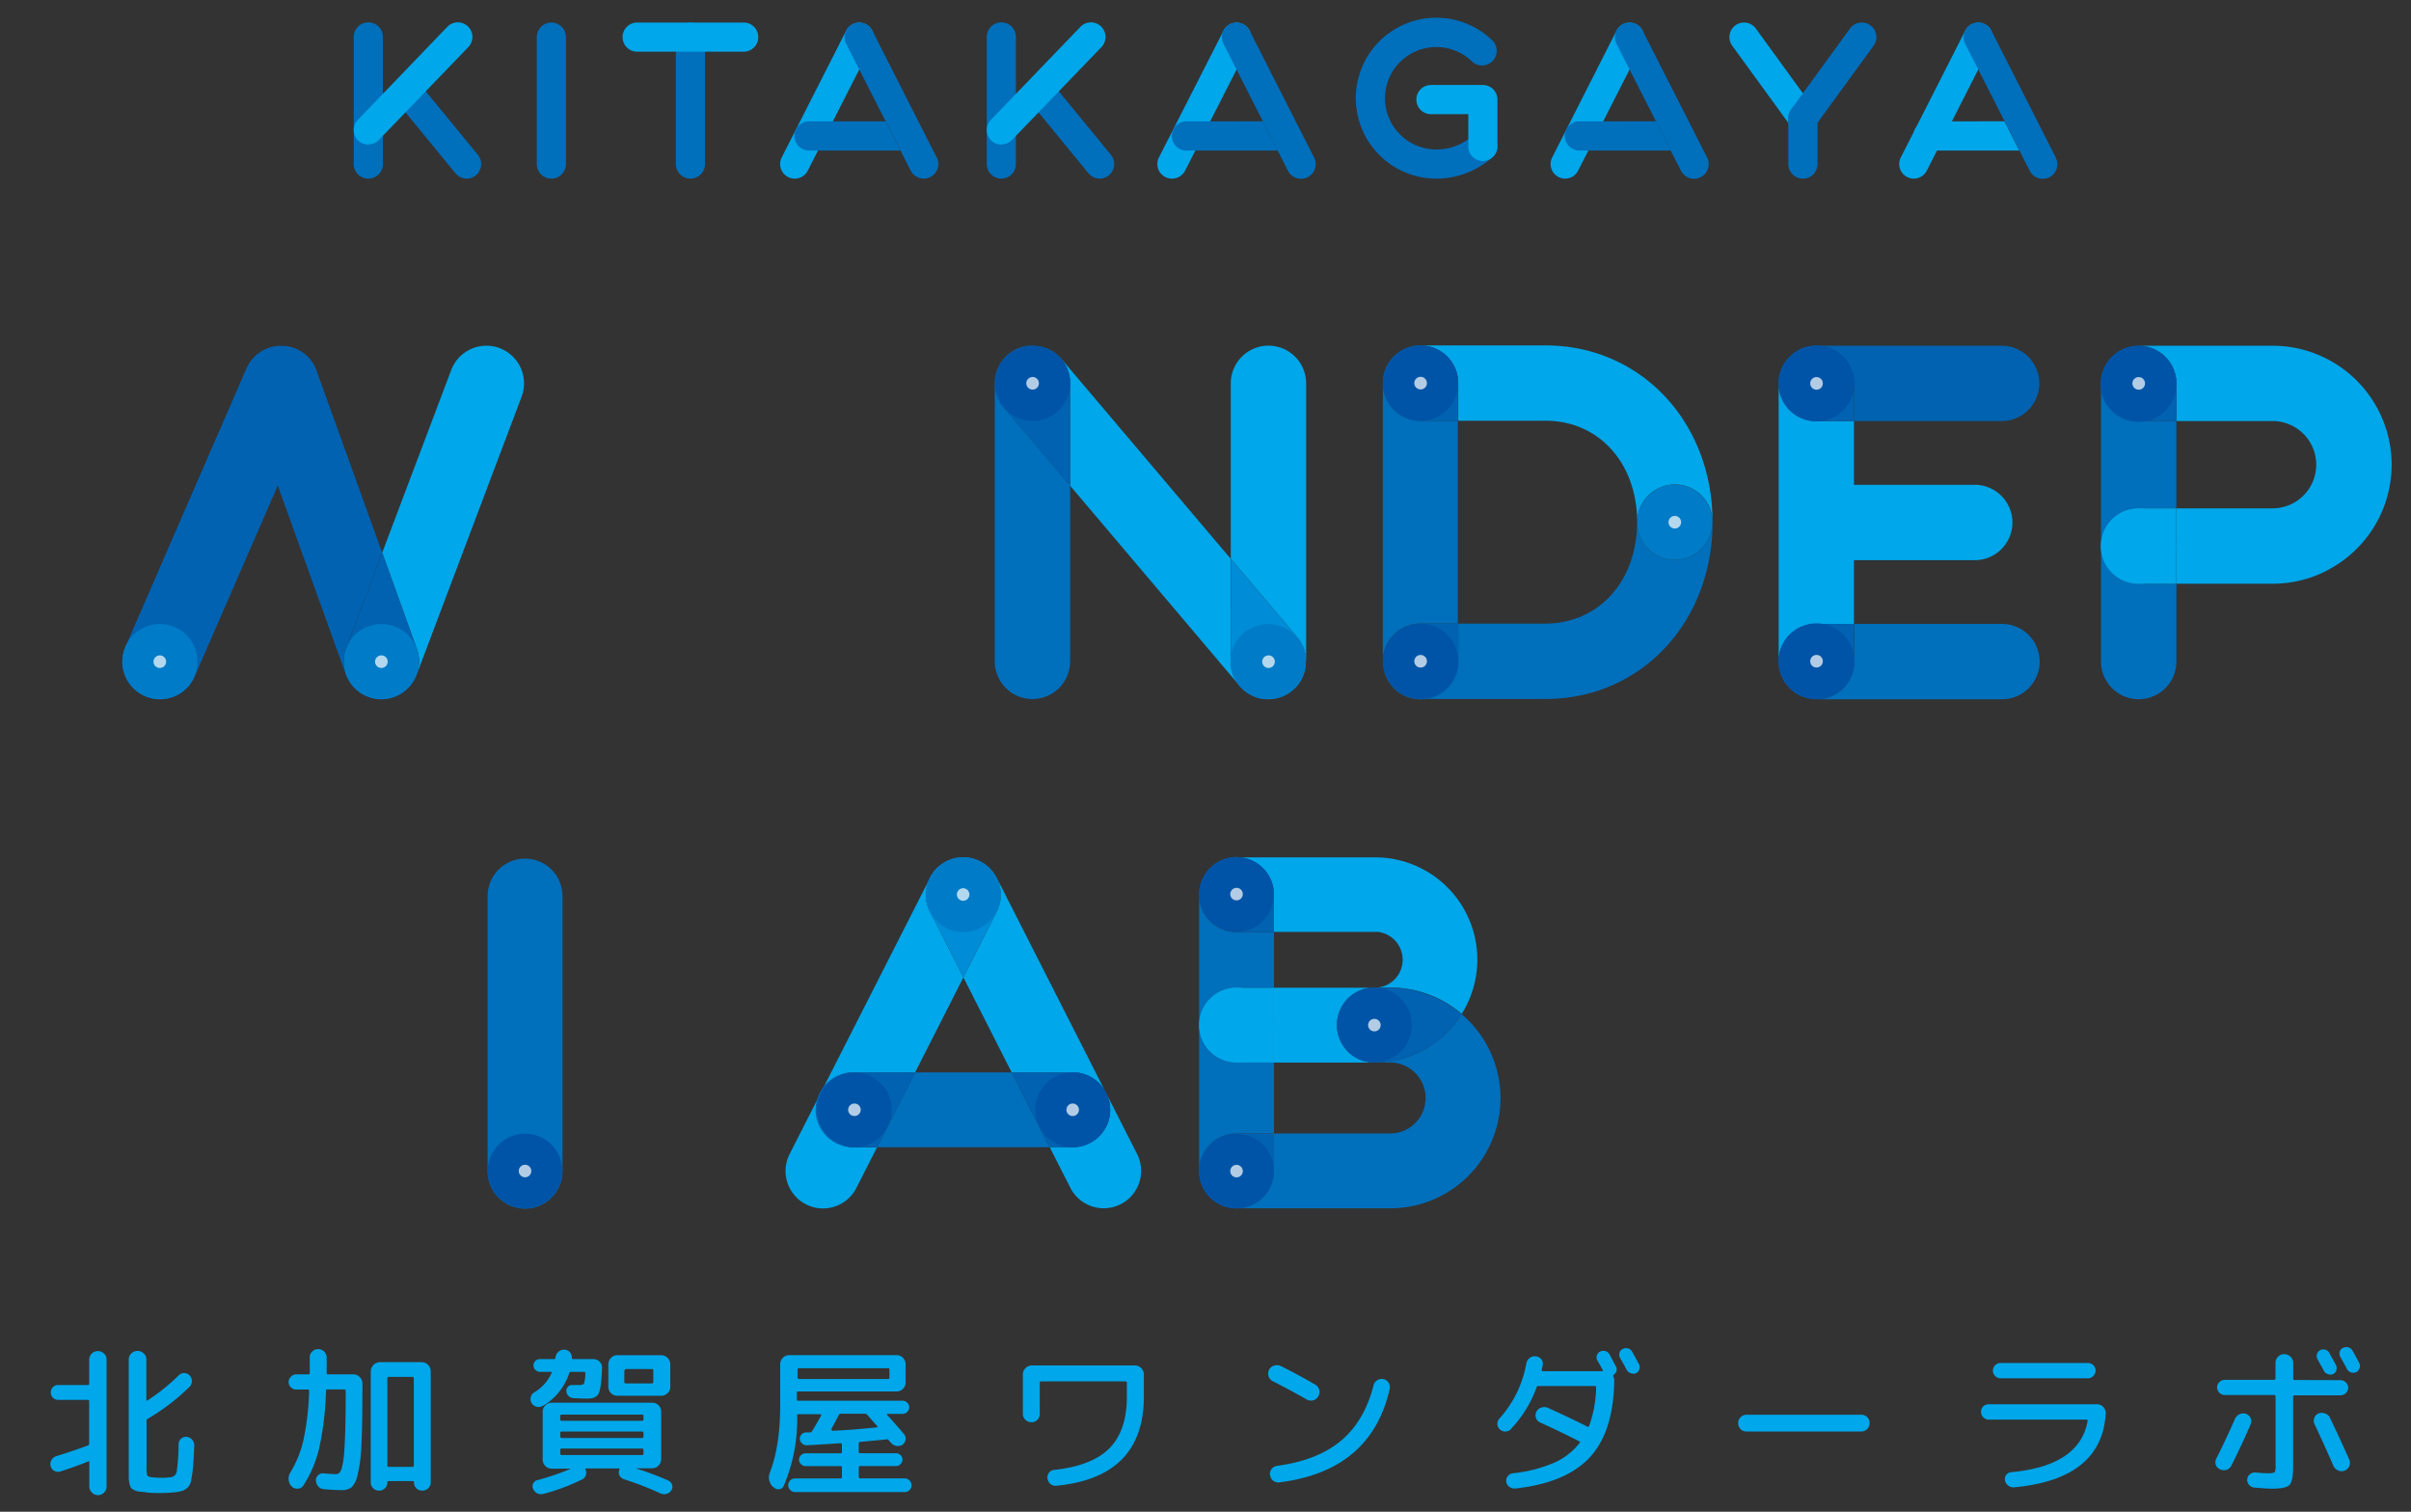 <svg xmlns="http://www.w3.org/2000/svg" xmlns:xlink="http://www.w3.org/1999/xlink" viewBox="0 0 539 338" width="539" height="338"><rect x="0" y="0" width="539" height="338" fill="#333333" stroke="none"/><defs><style>.cls-1{fill:none;}.cls-2{isolation:isolate;}.cls-3{fill:#00a7ea;}.cls-4{fill:#008cd6;}.cls-5{fill:#007bc7;}.cls-6{fill:#006fbc;}.cls-7{fill:#ffea00;}.cls-8{fill:#0062b1;}.cls-9{fill:#0054a7;}.cls-10{opacity:0.7;}.cls-11{clip-path:url(#clip-path);}.cls-12{fill:#fff;}.cls-13{clip-path:url(#clip-path-2);}.cls-14{clip-path:url(#clip-path-3);}.cls-15{clip-path:url(#clip-path-4);}.cls-16{clip-path:url(#clip-path-5);}.cls-17{clip-path:url(#clip-path-6);}.cls-18{clip-path:url(#clip-path-7);}.cls-19{clip-path:url(#clip-path-8);}.cls-20{clip-path:url(#clip-path-9);}.cls-21{clip-path:url(#clip-path-10);}.cls-22{clip-path:url(#clip-path-11);}.cls-23{clip-path:url(#clip-path-12);}.cls-24{clip-path:url(#clip-path-13);}.cls-25{clip-path:url(#clip-path-14);}.cls-26{mix-blend-mode:multiply;}.cls-27{clip-path:url(#clip-path-15);}.cls-28{clip-path:url(#clip-path-16);}.cls-29{clip-path:url(#clip-path-17);}.cls-30{clip-path:url(#clip-path-18);}.cls-31{clip-path:url(#clip-path-19);}</style><clipPath id="clip-path"><rect class="cls-1" x="476.72" y="84.31" width="2.82" height="2.82"/></clipPath><clipPath id="clip-path-2"><rect class="cls-1" x="404.69" y="84.31" width="2.82" height="2.82"/></clipPath><clipPath id="clip-path-3"><rect class="cls-1" x="404.69" y="146.43" width="2.82" height="2.82"/></clipPath><clipPath id="clip-path-4"><rect class="cls-1" x="316.18" y="84.25" width="2.82" height="2.82"/></clipPath><clipPath id="clip-path-5"><rect class="cls-1" x="373" y="115.34" width="2.82" height="2.82"/></clipPath><clipPath id="clip-path-6"><rect class="cls-1" x="316.18" y="146.44" width="2.82" height="2.82"/></clipPath><clipPath id="clip-path-7"><rect class="cls-1" x="229.44" y="84.29" width="2.82" height="2.82"/></clipPath><clipPath id="clip-path-8"><rect class="cls-1" x="282.14" y="146.53" width="2.82" height="2.82"/></clipPath><clipPath id="clip-path-9"><rect class="cls-1" x="189.62" y="246.73" width="2.8" height="2.8"/></clipPath><clipPath id="clip-path-10"><rect class="cls-1" x="238.41" y="246.73" width="2.8" height="2.8"/></clipPath><clipPath id="clip-path-11"><rect class="cls-1" x="213.92" y="198.62" width="2.8" height="2.8"/></clipPath><clipPath id="clip-path-12"><rect class="cls-1" x="275.03" y="198.51" width="2.8" height="2.8"/></clipPath><clipPath id="clip-path-13"><rect class="cls-1" x="305.86" y="227.8" width="2.8" height="2.81"/></clipPath><clipPath id="clip-path-14"><rect class="cls-1" x="275.03" y="260.43" width="2.8" height="2.81"/></clipPath><clipPath id="clip-path-15"><rect class="cls-1" x="76.85" y="139.53" width="16.82" height="16.82"/></clipPath><clipPath id="clip-path-16"><rect class="cls-1" x="83.85" y="146.52" width="2.82" height="2.82"/></clipPath><clipPath id="clip-path-17"><rect class="cls-1" x="27.33" y="139.53" width="16.82" height="16.82"/></clipPath><clipPath id="clip-path-18"><rect class="cls-1" x="34.32" y="146.52" width="2.82" height="2.82"/></clipPath><clipPath id="clip-path-19"><rect class="cls-1" x="115.97" y="260.42" width="2.8" height="2.8"/></clipPath></defs><title>hero_logo</title><g class="cls-2"><g id="レイヤー_1" data-name="レイヤー 1"><path class="cls-3" d="M23.27,333.73a1.9,1.9,0,0,1-1.36.56,1.87,1.87,0,0,1-1.36-.58,1.84,1.84,0,0,1-.58-1.35v-5.42c0-.21-.09-.27-.28-.17Q16.61,328,13.49,329a1.69,1.69,0,0,1-1.33-.14,1.59,1.59,0,0,1-.84-1.07,1.75,1.75,0,0,1,.19-1.35,1.8,1.8,0,0,1,1-.84q3-.91,7.14-2.41a.44.44,0,0,0,.28-.46V313.3c0-.21-.09-.31-.28-.31H13a1.57,1.57,0,0,1-1.17-.49,1.67,1.67,0,0,1,0-2.34,1.57,1.57,0,0,1,1.15-.49h6.68c.19,0,.28-.11.28-.32V304a1.82,1.82,0,0,1,.58-1.36,1.94,1.94,0,0,1,2.73,0,1.82,1.82,0,0,1,.58,1.36v28.37a1.83,1.83,0,0,1-.58,1.36m9.32-.11q-1.05-.07-1.57-.14a3.34,3.34,0,0,1-1-.32,2,2,0,0,1-.7-.49,2.58,2.58,0,0,1-.35-.91,6.68,6.68,0,0,1-.17-1.36c0-.46,0-1.14,0-2V304a1.84,1.84,0,0,1,.59-1.4,2,2,0,0,1,2.76,0,1.84,1.84,0,0,1,.59,1.4v9c0,.18.09.22.28.1a45.39,45.39,0,0,0,7-5.63,1.58,1.58,0,0,1,1.21-.47,1.62,1.62,0,0,1,1.21.56,1.79,1.79,0,0,1,.47,1.29,1.67,1.67,0,0,1-.54,1.24,47.64,47.64,0,0,1-9.34,7.14.45.45,0,0,0-.24.42v10.21a7.31,7.31,0,0,0,.14,2c.09.21.41.35.94.42s1.36.11,2.13.14a15.65,15.65,0,0,0,2.13-.14,1.48,1.48,0,0,0,1.38-1.14,46.1,46.1,0,0,0,.44-6.31,1.63,1.63,0,0,1,.56-1.17,1.56,1.56,0,0,1,1.24-.4,1.85,1.85,0,0,1,1.22.63,1.8,1.8,0,0,1,.47,1.33q-.11,3-.26,4.72a28,28,0,0,1-.4,2.92,3.16,3.16,0,0,1-.77,1.7,3.51,3.51,0,0,1-1.1.72,7.55,7.55,0,0,1-1.77.37q-1.79.17-3.22.17c-.84,0-1.92,0-3.25-.14"/><path class="cls-3" d="M65.19,332.33a2.26,2.26,0,0,1-.66-1.48,2.62,2.62,0,0,1,.38-1.63,23.92,23.92,0,0,0,2.89-7.08A60.57,60.57,0,0,0,69.11,311a.28.28,0,0,0-.28-.32H66.24a1.68,1.68,0,0,1-1.21-.49,1.58,1.58,0,0,1-.51-1.17,1.68,1.68,0,0,1,.51-1.2,1.62,1.62,0,0,1,1.21-.53h2.69a.28.28,0,0,0,.32-.32q0-1.09,0-3.5a1.69,1.69,0,0,1,.56-1.31,1.93,1.93,0,0,1,1.35-.51,1.79,1.79,0,0,1,1.33.56,1.9,1.9,0,0,1,.54,1.36c0,1.56,0,2.69,0,3.4,0,.21.09.32.28.32H79a1.92,1.92,0,0,1,1.43.61,2,2,0,0,1,.59,1.42v1q0,8-.21,12.47a34.6,34.6,0,0,1-.84,6.86,5.61,5.61,0,0,1-1.42,2.94,3.83,3.83,0,0,1-2.29.58q-1.4,0-3.78-.21a1.8,1.8,0,0,1-1.31-.6,2,2,0,0,1-.54-1.33,1.49,1.49,0,0,1,.47-1.17,1.43,1.43,0,0,1,1.21-.44q1.85.18,2.8.17a1.09,1.09,0,0,0,.77-.3,3.1,3.1,0,0,0,.59-1.31,16.84,16.84,0,0,0,.44-2.85q.16-1.83.26-4.95t.11-7.62V311c0-.21-.12-.33-.35-.35H73.2c-.21,0-.32.12-.32.35a68.41,68.41,0,0,1-1.52,12.77,26.56,26.56,0,0,1-3.55,8.39,1.52,1.52,0,0,1-1.24.68,1.7,1.7,0,0,1-1.38-.51m19.55.95a1.82,1.82,0,0,1-1.31-.53,1.73,1.73,0,0,1-.54-1.29V306.63A2.09,2.09,0,0,1,85,304.56h9.27a1.93,1.93,0,0,1,1.43.61,2,2,0,0,1,.59,1.45v24.8a1.77,1.77,0,0,1-.54,1.33,1.86,1.86,0,0,1-1.35.53,1.8,1.8,0,0,1-1.85-1.85.25.25,0,0,0-.28-.28H86.84c-.16,0-.25.09-.25.28a1.79,1.79,0,0,1-1.85,1.85M86.6,308.2v19.45c0,.21.09.32.28.32h5.32a.28.28,0,0,0,.31-.32V308.2a.32.32,0,0,0-.31-.35H86.88a.3.3,0,0,0-.28.35"/><path class="cls-3" d="M121.33,314.32a1.7,1.7,0,0,1-1.35.21,1.82,1.82,0,0,1-1.14-.84,1.71,1.71,0,0,1-.19-1.3,1.65,1.65,0,0,1,.79-1.08,9.59,9.59,0,0,0,3.88-4.34.16.16,0,0,0,0-.17.24.24,0,0,0-.17-.07h-2.45a1.4,1.4,0,0,1-1-.44,1.43,1.43,0,0,1-.44-1,1.41,1.41,0,0,1,.42-1,1.44,1.44,0,0,1,1.05-.42h3.15c.19,0,.28-.08.28-.25a2.07,2.07,0,0,1,.61-1.31,1.74,1.74,0,0,1,1.28-.54h.07a1.61,1.61,0,0,1,1.26.54,1.76,1.76,0,0,1,.46,1.31c0,.17.09.25.28.25h4.51a1.91,1.91,0,0,1,1.42.59,1.83,1.83,0,0,1,.54,1.4q-.07,2-.21,3.18a13.78,13.78,0,0,1-.35,2,2,2,0,0,1-.65,1.1,2.55,2.55,0,0,1-.91.45,5.55,5.55,0,0,1-1.35.12q-1,0-2.94-.11a1.64,1.64,0,0,1-1.08-.47,1.56,1.56,0,0,1-.49-1.07,1.26,1.26,0,0,1,.37-1,1.21,1.21,0,0,1,1-.38q.56,0,1.44,0c.63,0,1-.12,1.14-.35a8.07,8.07,0,0,0,.3-2.28c0-.21-.09-.32-.28-.32h-2.94a.35.35,0,0,0-.38.28,13.34,13.34,0,0,1-5.84,7.31m28,16.72a1.55,1.55,0,0,1,.82.91,1.39,1.39,0,0,1-.14,1.24A1.73,1.73,0,0,1,149,334a1.93,1.93,0,0,1-1.33-.09,73.92,73.92,0,0,0-8.18-3.18,1.64,1.64,0,0,1-1-.87,1.45,1.45,0,0,1,0-1.33c0-.14,0-.21-.17-.21H131c-.14,0-.19.06-.14.17a1.57,1.57,0,0,1,.12,1.24,1.46,1.46,0,0,1-.75,1,44.44,44.44,0,0,1-8.81,3.29,1.82,1.82,0,0,1-1.31-.14,1.86,1.86,0,0,1-.93-1,1.34,1.34,0,0,1,0-1.15,1.37,1.37,0,0,1,.87-.77,57.83,57.83,0,0,0,7.45-2.52.1.1,0,0,0,0-.07s0,0-.07,0h-4.09a1.92,1.92,0,0,1-1.43-.61,2,2,0,0,1-.59-1.41V315.65a1.93,1.93,0,0,1,.61-1.43,2,2,0,0,1,1.42-.6h22.46a2,2,0,0,1,2,2v10.64a1.93,1.93,0,0,1-.61,1.43,2,2,0,0,1-1.42.6h-3.67s0,0,0,0,0,0,0,0a72.76,72.76,0,0,1,7.14,2.66m-24-14.34v.73a.28.28,0,0,0,.32.32h18c.19,0,.28-.11.28-.32v-.73c0-.21-.09-.32-.28-.32h-18a.28.28,0,0,0-.32.32m0,3.78v.77a.32.32,0,0,0,.32.35h18c.19,0,.28-.12.28-.35v-.77c0-.21-.09-.32-.28-.32h-18a.28.28,0,0,0-.32.32m.32,4.93h18a.25.25,0,0,0,.28-.28v-.84c0-.21-.09-.32-.28-.32h-18a.28.28,0,0,0-.32.32v.84c0,.19.11.28.32.28m14-13.25H138a2,2,0,0,1-2-2v-5a2,2,0,0,1,.59-1.45,1.88,1.88,0,0,1,1.4-.61h9.83a1.92,1.92,0,0,1,1.43.61,2,2,0,0,1,.6,1.45v5a1.88,1.88,0,0,1-.61,1.42,2,2,0,0,1-1.42.58Zm0-5.63v2.55c0,.21.12.32.35.32h5.81c.19,0,.29-.1.32-.32v-2.55a.32.32,0,0,0-.32-.35H140c-.23,0-.35.14-.35.35"/><path class="cls-3" d="M172.85,332.44l-.07,0a3,3,0,0,1-.63-3.32q2.27-5.88,2.27-15.07v-9a2,2,0,0,1,.59-1.45,1.93,1.93,0,0,1,1.43-.61h24a1.93,1.93,0,0,1,1.43.61,2,2,0,0,1,.59,1.45v4.06a2,2,0,0,1-2,2h-22a.28.28,0,0,0-.32.32v1.5c0,.17.09.25.28.25h23.4a1.46,1.46,0,0,1,1,.44,1.4,1.4,0,0,1,0,2.06,1.47,1.47,0,0,1-1,.44h-3.39a.16.16,0,0,0-.12.07.1.1,0,0,0,0,.14q1.36,1.47,3.78,4.3a1.49,1.49,0,0,1,.35,1.24,1.67,1.67,0,0,1-.66,1.14,1.88,1.88,0,0,1-1.33.28,2,2,0,0,1-1.26-.7l-.28-.3a2.84,2.84,0,0,1-.25-.3.4.4,0,0,0-.45-.17q-2,.21-5.88.56c-.21,0-.33.12-.35.35v1.89c0,.21.12.31.35.31h8a1.38,1.38,0,0,1,1,.42,1.36,1.36,0,0,1,.42,1,1.41,1.41,0,0,1-.42,1,1.35,1.35,0,0,1-1,.44h-8a.3.3,0,0,0-.35.28v2.13c0,.21.12.33.35.35h10a1.44,1.44,0,0,1,1,.46,1.46,1.46,0,0,1,.45,1.06,1.49,1.49,0,0,1-.44,1.07,1.43,1.43,0,0,1-1.07.46H177.71a1.56,1.56,0,0,1-1.5-1.52,1.48,1.48,0,0,1,.44-1.06,1.43,1.43,0,0,1,1.07-.46h10.18c.21,0,.32-.12.32-.35v-2.13c0-.19-.11-.28-.32-.28h-7.83a1.36,1.36,0,0,1-1-.44,1.38,1.38,0,0,1-.44-1,1.33,1.33,0,0,1,.44-1,1.4,1.4,0,0,1,1-.42h7.83a.28.28,0,0,0,.32-.31V323c0-.19-.11-.29-.32-.32q-5.11.35-7.52.46a1.38,1.38,0,0,1-1.07-.4,1.5,1.5,0,0,1-.51-1,1.37,1.37,0,0,1,.37-1,1.4,1.4,0,0,1,1-.47l.45,0,.45,0a.54.54,0,0,0,.49-.32q1.15-1.82,2-3.46a.13.13,0,0,0,0-.18.2.2,0,0,0-.17-.11h-4.9c-.19,0-.28.08-.28.25a37.91,37.91,0,0,1-3,15.77,1.26,1.26,0,0,1-1,.75,1.36,1.36,0,0,1-1.22-.44m5.32-26.23V308a.28.28,0,0,0,.32.32h19.9a.28.28,0,0,0,.31-.32V306.2c0-.18-.11-.28-.31-.28h-19.9c-.21,0-.32.09-.32.28m7.66,13.43a.19.19,0,0,0,0,.17.16.16,0,0,0,.16.11q4.76-.24,9.86-.77a.17.17,0,0,0,.16-.09.12.12,0,0,0,0-.16c-.28-.3-.67-.74-1.17-1.31l-1.1-1.24a.76.76,0,0,0-.56-.25H188a.53.53,0,0,0-.46.25c-.77,1.47-1.35,2.57-1.75,3.29"/><path class="cls-3" d="M231.91,317.45a1.8,1.8,0,0,1-1.33.54,1.83,1.83,0,0,1-1.35-.56,1.81,1.81,0,0,1-.56-1.33v-8.78a1.94,1.94,0,0,1,.61-1.44,2,2,0,0,1,1.42-.59h23a1.92,1.92,0,0,1,1.43.61,2,2,0,0,1,.59,1.42v4.93q0,18.05-19.55,19.94a1.73,1.73,0,0,1-1.33-.4,1.87,1.87,0,0,1-.66-1.21,1.67,1.67,0,0,1,.32-1.28,1.51,1.51,0,0,1,1.12-.65q8.53-.91,12.42-4.86t3.88-11.54v-3.08c0-.21-.12-.32-.35-.32H232.77a.28.28,0,0,0-.32.32v6.92a1.84,1.84,0,0,1-.54,1.35"/><path class="cls-3" d="M284.53,308.8a1.75,1.75,0,0,1-.93-1.09,2,2,0,0,1,.12-1.47,1.84,1.84,0,0,1,1.14-.91,2,2,0,0,1,1.52.11q4.16,2.1,7.62,4.13a1.82,1.82,0,0,1,.91,1.14,1.88,1.88,0,0,1-.19,1.47,1.8,1.8,0,0,1-1.15.91,1.93,1.93,0,0,1-1.45-.19q-3.5-2-7.59-4.09m24.73-.46a1.8,1.8,0,0,1,1.17.8,1.82,1.82,0,0,1,.26,1.36q-4.16,18.36-24.66,20.92a1.79,1.79,0,0,1-1.4-.37,1.87,1.87,0,0,1-.7-1.28,1.71,1.71,0,0,1,.35-1.35,1.8,1.8,0,0,1,1.19-.68q9.06-1.22,14.32-5.63t7.29-12.42a1.77,1.77,0,0,1,.82-1.1,1.8,1.8,0,0,1,1.35-.26"/><path class="cls-3" d="M337.84,319.5a1.76,1.76,0,0,1-1.24.56,1.74,1.74,0,0,1-1.31-.49,1.53,1.53,0,0,1-.54-1.17,1.69,1.69,0,0,1,.47-1.24,24.83,24.83,0,0,0,6-12.31,1.91,1.91,0,0,1,.74-1.22,1.85,1.85,0,0,1,1.35-.38,1.78,1.78,0,0,1,1.22.61,1.53,1.53,0,0,1,.37,1.28l-.12.56c-.06.26-.1.46-.12.6s0,.26.25.28h13.22c.19,0,.23-.1.14-.32q-.56-1.08-1.16-2.06a1.46,1.46,0,0,1,.59-2,1.61,1.61,0,0,1,1.19-.11,1.4,1.4,0,0,1,.91.7q.49.91,1.43,2.69a1.36,1.36,0,0,1-.38,1.82.36.36,0,0,0-.18.42,2.8,2.8,0,0,1,.21.84q-.14,11.51-5.44,17.25t-16.67,7a1.94,1.94,0,0,1-1.31-.35,1.62,1.62,0,0,1-.72-1.16,1.69,1.69,0,0,1,1.43-1.89,31.73,31.73,0,0,0,9.15-2.31,14.83,14.83,0,0,0,5.82-4.48q.21-.21-.11-.38-4.48-2.28-8.74-4.2a1.75,1.75,0,0,1-.81-2.4,1.83,1.83,0,0,1,1.1-.93,2,2,0,0,1,1.49.07q5,2.27,8.81,4.2c.16.09.29,0,.38-.14a27,27,0,0,0,1.57-8.64c0-.21-.09-.31-.28-.31H343.89a.41.41,0,0,0-.35.24,26.46,26.46,0,0,1-5.7,9.3m25.81-13.15q-.45-.91-1.47-2.66a1.56,1.56,0,0,1-.12-1.15,1.22,1.22,0,0,1,.75-.87,1.57,1.57,0,0,1,1.17-.1,1.47,1.47,0,0,1,.93.77l1.5,2.73a1.48,1.48,0,0,1,.09,1.15,1.43,1.43,0,0,1-.75.87,1.59,1.59,0,0,1-1.19,0,1.5,1.5,0,0,1-.91-.77"/><path class="cls-3" d="M390.44,320.06a1.77,1.77,0,0,1-1.33-.54,1.84,1.84,0,0,1-.52-1.33,1.81,1.81,0,0,1,.54-1.33,1.78,1.78,0,0,1,1.31-.54h25.67a1.77,1.77,0,0,1,1.33.54,1.84,1.84,0,0,1,.52,1.33,1.81,1.81,0,0,1-.54,1.33,1.78,1.78,0,0,1-1.31.54Z"/><path class="cls-3" d="M444.56,317.4a1.6,1.6,0,0,1-1.17-.51,1.66,1.66,0,0,1-.51-1.22,1.67,1.67,0,0,1,1.68-1.7h24.2a1.94,1.94,0,0,1,1.45.6,1.92,1.92,0,0,1,.54,1.47q-.84,14.69-20.53,16.51a1.87,1.87,0,0,1-1.28-.42,1.9,1.9,0,0,1-.72-1.16,1.53,1.53,0,0,1,.33-1.24,1.46,1.46,0,0,1,1.1-.58q15.29-1.4,17.07-11.51c0-.07,0-.13-.09-.17a.46.46,0,0,0-.23-.07Zm2.69-12.66h19.52a1.65,1.65,0,0,1,1.21.51,1.62,1.62,0,0,1,.51,1.17,1.71,1.71,0,0,1-.51,1.22,1.63,1.63,0,0,1-1.21.53H447.25a1.65,1.65,0,0,1-1.21-.51,1.69,1.69,0,0,1-.51-1.24,1.62,1.62,0,0,1,.51-1.17,1.66,1.66,0,0,1,1.21-.51"/><path class="cls-3" d="M497.84,328.59a1.82,1.82,0,0,1-1.47-.05,1.73,1.73,0,0,1-1-1,1.77,1.77,0,0,1,.1-1.42q2.07-4.09,4.2-8.92a2,2,0,0,1,1-1,1.89,1.89,0,0,1,1.45-.09,1.75,1.75,0,0,1,1,.94,1.61,1.61,0,0,1,.05,1.36q-2,4.65-4.34,9.31a2,2,0,0,1-1.1.94m25.48-20.08a1.7,1.7,0,0,1,1.23.51,1.63,1.63,0,0,1,0,2.38,1.7,1.7,0,0,1-1.24.51H513a.32.32,0,0,0-.35.32V328q0,3.15-.81,4t-3.85.84q-1.47,0-4.09-.25a1.62,1.62,0,0,1-1.12-.63,1.66,1.66,0,0,1-.39-1.26,1.57,1.57,0,0,1,.63-1.1,1.76,1.76,0,0,1,1.29-.37q1.85.18,2.87.17t1.35-.24a3.79,3.79,0,0,0,.19-1.65V312.22c0-.21-.12-.32-.35-.32h-11a1.65,1.65,0,0,1-1.21-.51,1.61,1.61,0,0,1-.51-1.17,1.73,1.73,0,0,1,1.71-1.71h11a.32.32,0,0,0,.35-.32v-3.46a1.88,1.88,0,0,1,.58-1.4,1.92,1.92,0,0,1,1.38-.56,2,2,0,0,1,2,2v3.46c0,.21.12.32.35.32Zm2,19.2a1.85,1.85,0,0,1-2.47,1,2.09,2.09,0,0,1-1.08-1q-1.57-3.71-4.23-9.37a1.72,1.72,0,0,1-.05-1.38,1.65,1.65,0,0,1,.93-1,2,2,0,0,1,1.45,0,1.9,1.9,0,0,1,1.1.93q2.2,4.55,4.34,9.41a1.75,1.75,0,0,1,0,1.43m-2.89-21.44a1.27,1.27,0,0,1-.75.87,1.56,1.56,0,0,1-1.17,0,1.51,1.51,0,0,1-.88-.77l-1.43-2.59a1.39,1.39,0,0,1-.1-1.1,1.53,1.53,0,0,1,.7-.89,1.57,1.57,0,0,1,1.17-.1,1.38,1.38,0,0,1,.89.73l1.47,2.66a1.51,1.51,0,0,1,.11,1.16m3.6-4.34q1,1.78,1.5,2.73a1.49,1.49,0,0,1,.09,1.16,1.56,1.56,0,0,1-.75.91,1.61,1.61,0,0,1-1.17.05,1.54,1.54,0,0,1-.93-.79q-.45-.91-1.47-2.69a1.53,1.53,0,0,1-.12-1.14,1.22,1.22,0,0,1,.75-.86,1.55,1.55,0,0,1,1.17-.1,1.49,1.49,0,0,1,.93.73"/><path class="cls-1" d="M32.92,155.84l-.23-.09Z"/><path class="cls-1" d="M43.6,144.94,20.11,82.75a8.42,8.42,0,1,0-15.76,6l23.48,62.2a8.35,8.35,0,0,0,4.41,4.66,8.42,8.42,0,0,1-4.78-6.33,8.42,8.42,0,0,0,4.79,6.33h0l.17.09.28.11h0l.23.09h0l.58.18.29.08.4.09.51.08a7.92,7.92,0,0,0,.9.07h.13a8.41,8.41,0,0,0,1.44-.13l.1,0a8.4,8.4,0,0,0,1.38-.38l.06,0a8.43,8.43,0,0,0,5.42-7.87A8.22,8.22,0,0,0,43.6,144.94Z"/><path class="cls-4" d="M506.22,113.67h0"/><path class="cls-5" d="M478.13,77.3h0a8.5,8.5,0,0,0-1.14.09,8.47,8.47,0,0,1,1.14-.09Z"/><path class="cls-6" d="M478.12,130.51a8.42,8.42,0,1,1,0-16.85h8.42V94.15h-8.42a8.43,8.43,0,0,1-8.42-8.42h0v36.35h0v25.83a8.42,8.42,0,0,0,16.85,0V130.51h-8.42Z"/><path class="cls-7" d="M477,77.39a8.42,8.42,0,0,0-7.28,8.34A8.42,8.42,0,0,1,477,77.39"/><path class="cls-3" d="M508.05,77.3H478.13a8.43,8.43,0,0,1,8.41,8.42v8.42h21.51a9.76,9.76,0,0,1,0,19.52h-1.74a8.44,8.44,0,0,1,6.62,3.27l4.59,5.94-4.59-5.94a8.43,8.43,0,0,0-6.62-3.27h-.09a8.39,8.39,0,0,0-3.46.79,8.38,8.38,0,0,1,3.46-.79H486.54v16.85h15.59l-2.53-3.27a8.38,8.38,0,0,1-1.19-2.16,8.39,8.39,0,0,0,1.19,2.16l2.53,3.27h5.92a26.46,26.46,0,0,0,10.35-2.09,26.12,26.12,0,0,0,2.47-1.22h0a26.61,26.61,0,0,0,13.8-23.29h0A26.63,26.63,0,0,0,508.05,77.3Z"/><path class="cls-8" d="M478.12,94.15h8.42V85.72a8.43,8.43,0,0,0-8.41-8.42h0a8.42,8.42,0,1,0,0,16.85"/><path class="cls-3" d="M485.27,113.67h-7.15a8.42,8.42,0,1,0,0,16.85h8.42V113.67Z"/><path class="cls-9" d="M486.55,85.83a8.48,8.48,0,1,1-8.48-8.47,8.47,8.47,0,0,1,8.48,8.47"/><path class="cls-3" d="M486.49,122.09a8.42,8.42,0,1,1-8.42-8.42,8.42,8.42,0,0,1,8.42,8.42"/><g class="cls-10"><g class="cls-11"><path class="cls-12" d="M479.54,85.72a1.41,1.41,0,1,1-1.41-1.41,1.41,1.41,0,0,1,1.41,1.41"/></g></g><path class="cls-3" d="M406.05,139.5h8.42V125.25h27a8.42,8.42,0,1,0,0-16.85h-27V94.15h-8.42a8.43,8.43,0,0,1-8.42-8.4V147.9a8.43,8.43,0,0,1,8.42-8.4"/><path class="cls-6" d="M447.52,139.5h-33v8.43a8.43,8.43,0,0,1-8.42,8.42h41.46a8.42,8.42,0,1,0,0-16.85"/><path class="cls-8" d="M406.06,77.3a8.43,8.43,0,0,1,8.42,8.42v8.43h33a8.42,8.42,0,1,0,0-16.85H406.05a8.43,8.43,0,0,0-8.43,8.42v0a8.43,8.43,0,0,1,8.43-8.42"/><path class="cls-8" d="M406.05,94.15h8.42V85.72a8.42,8.42,0,0,0-16.85,0v0a8.43,8.43,0,0,0,8.42,8.4"/><path class="cls-8" d="M414.48,147.92V139.5h-8.42a8.43,8.43,0,0,0-8.42,8.4v0a8.42,8.42,0,0,0,16.85,0"/><path class="cls-9" d="M414.57,85.73a8.48,8.48,0,1,1-8.48-8.47,8.48,8.48,0,0,1,8.48,8.47"/><path class="cls-9" d="M414.57,147.84a8.48,8.48,0,1,1-8.48-8.47,8.48,8.48,0,0,1,8.48,8.47"/><g class="cls-10"><g class="cls-13"><path class="cls-12" d="M407.51,85.72a1.41,1.41,0,1,1-1.41-1.41,1.41,1.41,0,0,1,1.41,1.41"/></g></g><g class="cls-10"><g class="cls-14"><path class="cls-12" d="M407.51,147.84a1.41,1.41,0,1,1-1.41-1.41,1.41,1.41,0,0,1,1.41,1.41"/></g></g><path class="cls-3" d="M326,85.65v8.42h19.48c11.9,0,20.48,9.35,20.53,22.68h0a8.42,8.42,0,0,1,16.85,0h0c0-22.28-15.88-39.33-37-39.52H317.56A8.42,8.42,0,0,1,326,85.65"/><path class="cls-6" d="M317.56,156.24a8.41,8.41,0,0,1,0-16.82l.34,0h8V94.07h-8l-.34,0a8.41,8.41,0,0,1,0-16.82v0a8.43,8.43,0,0,0-8.42,8.43v62.27a8.43,8.43,0,0,0,8.42,8.42,8.79,8.79,0,0,0,1-.06h-1Z"/><path class="cls-6" d="M374.42,125.17a8.42,8.42,0,0,1-8.43-8.42h0c-.06,13.32-8.64,22.65-20.53,22.68H326v8.48a8.44,8.44,0,0,1-7.45,8.37h27.31c21.12-.18,37-17.24,37-39.52h0a8.43,8.43,0,0,1-8.42,8.42"/><path class="cls-8" d="M309.18,85.68a8.41,8.41,0,0,0,8.41,8.41l.34,0h8V85.65a8.42,8.42,0,0,0-8.42-8.43h0v0a8.41,8.41,0,0,0-8.38,8.41"/><path class="cls-5" d="M374.42,108.34a8.42,8.42,0,1,0,8.42,8.42,8.42,8.42,0,0,0-8.42-8.42"/><path class="cls-8" d="M326,147.92v-8.48h-8l-.34,0a8.41,8.41,0,0,0,0,16.82v.05h1a8.44,8.44,0,0,0,7.45-8.37"/><path class="cls-9" d="M326,85.68a8.41,8.41,0,1,1-8.41-8.41A8.41,8.41,0,0,1,326,85.68"/><path class="cls-9" d="M326,147.86a8.41,8.41,0,1,1-8.41-8.41,8.41,8.41,0,0,1,8.41,8.41"/><g class="cls-10"><g class="cls-15"><path class="cls-12" d="M319,85.66a1.41,1.41,0,1,1-1.41-1.41A1.41,1.41,0,0,1,319,85.66"/></g></g><g class="cls-10"><g class="cls-16"><path class="cls-12" d="M375.83,116.76a1.41,1.41,0,1,1-1.41-1.41,1.41,1.41,0,0,1,1.41,1.41"/></g></g><g class="cls-10"><g class="cls-17"><path class="cls-12" d="M319,147.85a1.41,1.41,0,1,1-1.41-1.41,1.41,1.41,0,0,1,1.41,1.41"/></g></g><path class="cls-3" d="M290,142.46a8.4,8.4,0,0,1,2,5.43V85.71a8.42,8.42,0,1,0-16.85,0v39.21L290,142.46Z"/><path class="cls-7" d="M289,154.33l.08-.08-.09.09h0"/><path class="cls-3" d="M275.13,124.93,237.32,80.28a8.36,8.36,0,0,0-4.86-2.82,8.42,8.42,0,0,1,6.77,8.26v22.87l37.83,44.68a8.4,8.4,0,0,1-1.92-5.35Z"/><path class="cls-7" d="M277.13,153.36l.13.13-.19-.21.07.08"/><path class="cls-4" d="M292,147.89a8.4,8.4,0,0,0-2-5.43h0l-14.85-17.53v23a8.4,8.4,0,0,0,1.92,5.35h0l.19.21c.15.16.29.32.45.47l.27.24.39.33.32.24.39.26.34.21.43.23.33.16.5.2.3.11.59.16.25.06c.22,0,.44.08.66.11l.2,0a8.36,8.36,0,0,0,.88,0h0a8.69,8.69,0,0,0,1.32-.11l.19,0a8.19,8.19,0,0,0,1.25-.33l.18-.06a8.5,8.5,0,0,0,1.21-.56l.12-.07a8.5,8.5,0,0,0,1.16-.82l.09-.09c.19-.16.37-.33.54-.51l.2-.21c.13-.14.26-.29.38-.45l.2-.27c.11-.15.21-.3.31-.46l.17-.28c.1-.17.18-.34.27-.51l.12-.26c.09-.2.16-.4.23-.6s.05-.14.08-.21c.07-.23.13-.46.19-.69l0-.16c0-.24.08-.47.11-.71,0-.06,0-.11,0-.16s0-.35,0-.53,0-.23,0-.35Z"/><path class="cls-6" d="M224.47,91.17a8.43,8.43,0,0,1,6.42-13.87c.23,0,.46,0,.69,0-.25,0-.5-.06-.74-.06a8.43,8.43,0,0,0-8.45,8.16c0,.42,0,21.93,0,39.65,0,12.2,0,22.55,0,22.82a8.42,8.42,0,1,0,16.85,0V108.59L224.48,91.17Z"/><path class="cls-8" d="M239.22,85.71a8.42,8.42,0,0,0-6.77-8.26l-.59-.09-.28,0c-.23,0-.46,0-.69,0a8.42,8.42,0,0,0-6.42,13.87h0l14.74,17.41V85.71Z"/><path class="cls-5" d="M291.93,147.94a8.41,8.41,0,1,1-8.41-8.41,8.41,8.41,0,0,1,8.41,8.41"/><path class="cls-9" d="M239.26,85.7a8.41,8.41,0,1,1-8.41-8.41,8.41,8.41,0,0,1,8.41,8.41"/><g class="cls-10"><g class="cls-18"><path class="cls-12" d="M232.26,85.7a1.41,1.41,0,1,1-1.41-1.41,1.41,1.41,0,0,1,1.41,1.41"/></g></g><g class="cls-10"><g class="cls-19"><path class="cls-12" d="M285,147.94a1.41,1.41,0,1,1-1.41-1.41,1.41,1.41,0,0,1,1.41,1.41"/></g></g><path class="cls-3" d="M182.6,248.13a8.37,8.37,0,0,1,8.37-8.37h13.62l10.79-21.24-7.46-14.68a8.3,8.3,0,0,1,.14-7.8c0,.08-.1.15-.14.23L176.54,258A8.37,8.37,0,0,0,184,270.19h0a8.36,8.36,0,0,0,7.45-4.58l4.63-9.11H191a8.37,8.37,0,0,1-8.37-8.37"/><polygon class="cls-6" points="227.1 241.61 226.16 239.77 204.58 239.77 196.08 256.5 234.66 256.5 234.31 255.81 227.1 241.61"/><path class="cls-3" d="M254.2,258l-6.65-13.09a8.36,8.36,0,0,1-7.73,11.56h-5.16l4.63,9.11A8.36,8.36,0,1,0,254.2,258"/><path class="cls-3" d="M222.83,203.84l-7.46,14.68,10.79,21.24h13.66a8.36,8.36,0,0,1,7.19,4.1l-24.18-47.6c0-.08-.1-.15-.14-.23a8.3,8.3,0,0,1,.14,7.81"/><path class="cls-4" d="M207.91,203.84l7.46,14.68,7.46-14.68a8.3,8.3,0,0,0-.14-7.81c-.11-.19-.22-.38-.34-.56s-.2-.29-.3-.43-.25-.33-.39-.48l-.38-.41c-.13-.14-.27-.26-.42-.39s-.31-.26-.47-.39l-.43-.3c-.19-.12-.38-.24-.58-.35l-.48-.24-.44-.19-.6-.21-.4-.12c-.23-.06-.47-.11-.71-.15l-.33-.06a7.67,7.67,0,0,0-2.11,0l-.33.06c-.24,0-.47.08-.7.14l-.41.13-.58.2-.47.21-.44.23c-.21.11-.41.23-.61.36l-.41.29c-.17.13-.33.26-.49.4s-.28.25-.41.38-.26.27-.38.41-.27.32-.39.48l-.3.42c-.12.19-.24.38-.34.57a8.3,8.3,0,0,0-.14,7.8"/><path class="cls-8" d="M191,239.77a8.37,8.37,0,1,0,0,16.73h5.12l8.5-16.73Z"/><path class="cls-8" d="M248.19,248.13a8.36,8.36,0,0,0-.64-3.19l-.54-1.07a8.36,8.36,0,0,0-7.19-4.1H226.16l.93,1.84,7.21,14.2.35.69h5.16a8.37,8.37,0,0,0,8.37-8.37"/><path class="cls-9" d="M199.37,248.15A8.35,8.35,0,1,1,191,239.8a8.35,8.35,0,0,1,8.35,8.35"/><path class="cls-5" d="M223.57,198.71a8.36,8.36,0,1,1-6.92-6.94,8.36,8.36,0,0,1,6.92,6.94"/><path class="cls-9" d="M248.19,248.14a8.38,8.38,0,1,1-8.38-8.38,8.38,8.38,0,0,1,8.38,8.38"/><g class="cls-10"><g class="cls-20"><path class="cls-12" d="M192.42,248.13a1.4,1.4,0,1,1-1.4-1.4,1.4,1.4,0,0,1,1.4,1.4"/></g></g><g class="cls-10"><g class="cls-21"><path class="cls-12" d="M241.21,248.13a1.4,1.4,0,1,1-1.4-1.4,1.4,1.4,0,0,1,1.4,1.4"/></g></g><g class="cls-10"><g class="cls-22"><path class="cls-12" d="M216.72,200a1.4,1.4,0,1,1-1.4-1.4,1.4,1.4,0,0,1,1.4,1.4"/></g></g><path class="cls-6" d="M326.73,226.72a23,23,0,0,1-19.48,10.84h3.52a7.93,7.93,0,0,1,0,15.87h-26v8.36a8.37,8.37,0,0,1-8.37,8.37h34.34a24.64,24.64,0,0,0,16-43.44"/><path class="cls-6" d="M268.07,261.79a8.36,8.36,0,0,1,8.36-8.36h8.37V237.57h-8.36a8.37,8.37,0,0,1-8.37-8.36v32.59a8.37,8.37,0,0,0,5.88,8,8.37,8.37,0,0,1-5.88-8"/><path class="cls-6" d="M276.44,220.84h8.36V208.4h-8.36a8.37,8.37,0,0,1-8.37-8.36V229.2a8.37,8.37,0,0,1,8.37-8.37"/><path class="cls-8" d="M284.8,261.79v-8.36h-8.37a8.37,8.37,0,1,0,8.37,8.36"/><path class="cls-3" d="M284.8,200v8.36h22.45c.26,0,.52,0,.77,0a6.26,6.26,0,0,1-.77,12.48H284.8v16.73h22.45a8.36,8.36,0,0,1-8.36-8.32s0,0,0-.07v0s0,0,0-.05v0a8.36,8.36,0,0,1,8.36-8.33h3.53a24.54,24.54,0,0,1,16,5.89,22.86,22.86,0,0,0-19.48-35l-30.81,0A8.37,8.37,0,0,1,284.8,200"/><path class="cls-7" d="M298.88,229.2s0,0,0,0v0a.37.37,0,0,0,0,.05"/><path class="cls-8" d="M307.25,220.84a8.36,8.36,0,0,0-8.36,8.33s0,0,0,.07a8.36,8.36,0,0,0,8.36,8.33h0a23,23,0,0,0,19.48-10.84,24.55,24.55,0,0,0-16-5.89Z"/><path class="cls-3" d="M276.44,237.57h8.36V220.84h-8.36a8.36,8.36,0,1,0,0,16.73"/><path class="cls-8" d="M276.44,208.4h8.36V200a8.37,8.37,0,0,0-8.36-8.37h0a8.37,8.37,0,0,0-8.31,7.51,8.23,8.23,0,0,0,0,.86,8.37,8.37,0,0,0,8.37,8.36"/><path class="cls-9" d="M284.77,200a8.35,8.35,0,1,1-8.35-8.35,8.35,8.35,0,0,1,8.35,8.35"/><path class="cls-3" d="M284.77,229.17a8.35,8.35,0,1,1-8.35-8.35,8.35,8.35,0,0,1,8.35,8.35"/><path class="cls-9" d="M315.61,229.17a8.35,8.35,0,1,1-8.35-8.35,8.35,8.35,0,0,1,8.35,8.35"/><path class="cls-9" d="M284.77,261.83a8.35,8.35,0,1,1-8.35-8.35,8.35,8.35,0,0,1,8.35,8.35"/><g class="cls-10"><g class="cls-23"><path class="cls-12" d="M277.84,199.91a1.4,1.4,0,1,1-1.4-1.4,1.4,1.4,0,0,1,1.4,1.4"/></g></g><g class="cls-10"><g class="cls-24"><path class="cls-12" d="M308.66,229.2a1.4,1.4,0,1,1-1.4-1.4,1.4,1.4,0,0,1,1.4,1.4"/></g></g><g class="cls-10"><g class="cls-25"><path class="cls-12" d="M277.84,261.84a1.4,1.4,0,1,1-1.4-1.4,1.4,1.4,0,0,1,1.4,1.4"/></g></g><path class="cls-3" d="M427.84,39.94a3.26,3.26,0,0,1-2.9-4.74L439.35,6.83a3.26,3.26,0,0,1,5.82,3L430.75,38.16a3.26,3.26,0,0,1-2.91,1.78"/><path class="cls-3" d="M431,27.13a3.26,3.26,0,1,0,0,6.53h20.44l-3.31-6.53Z"/><path class="cls-6" d="M459.59,35.21,445.17,6.82a3.26,3.26,0,0,0-5.82,3l8.82,17.35,3.31,6.53,2.29,4.5a3.26,3.26,0,0,0,2.91,1.78,3.23,3.23,0,0,0,1.47-.35,3.26,3.26,0,0,0,1.43-4.39"/><path class="cls-3" d="M349.89,39.94A3.26,3.26,0,0,1,347,35.21L361.39,6.83a3.26,3.26,0,0,1,5.82,3L352.8,38.16a3.26,3.26,0,0,1-2.91,1.78"/><path class="cls-6" d="M353.09,27.13a3.26,3.26,0,1,0,0,6.53h20.44l-3.31-6.53Z"/><path class="cls-6" d="M381.63,35.21,367.21,6.82a3.26,3.26,0,0,0-5.82,3l8.82,17.35,3.31,6.53,2.29,4.5a3.26,3.26,0,1,0,5.82-3"/><path class="cls-3" d="M262,39.94a3.26,3.26,0,0,1-2.91-4.74L273.54,6.83a3.26,3.26,0,0,1,5.82,3L264.94,38.16A3.26,3.26,0,0,1,262,39.94"/><path class="cls-6" d="M265.23,27.13a3.26,3.26,0,1,0,0,6.53h20.44l-3.31-6.53Z"/><path class="cls-6" d="M293.77,35.21,279.35,6.82a3.26,3.26,0,0,0-5.82,3l8.82,17.35,3.31,6.53,2.29,4.5a3.26,3.26,0,1,0,5.82-3"/><path class="cls-3" d="M177.67,39.94a3.26,3.26,0,0,1-2.91-4.74L189.18,6.83a3.26,3.26,0,0,1,5.82,3L180.58,38.16a3.26,3.26,0,0,1-2.91,1.78"/><path class="cls-6" d="M180.87,27.13a3.26,3.26,0,1,0,0,6.53H201.3L198,27.13Z"/><path class="cls-6" d="M209.41,35.21,195,6.82a3.26,3.26,0,0,0-5.82,3L198,27.13l3.31,6.53,2.29,4.5a3.26,3.26,0,1,0,5.82-3"/><path class="cls-3" d="M403.06,29.67a3.26,3.26,0,0,1-2.64-1.34L387.25,10.22a3.26,3.26,0,1,1,5.28-3.84l13.16,18.11a3.26,3.26,0,0,1-2.64,5.18"/><path class="cls-6" d="M403.05,29.67a3.26,3.26,0,0,1-2.64-5.18L413.58,6.38a3.26,3.26,0,0,1,5.28,3.84L405.69,28.33a3.27,3.27,0,0,1-2.64,1.34"/><path class="cls-6" d="M403.05,39.94a3.26,3.26,0,0,1-3.26-3.26V26.41a3.26,3.26,0,0,1,6.53,0V36.69a3.26,3.26,0,0,1-3.26,3.26"/><path class="cls-6" d="M223.87,5A3.26,3.26,0,0,0,220.6,8.3V36.68a3.26,3.26,0,1,0,6.52,0V8.3A3.26,3.26,0,0,0,223.87,5"/><path class="cls-6" d="M245.87,39.94a3.25,3.25,0,0,1-2.52-1.19L229.86,22.31a3.26,3.26,0,0,1,5-4.14l13.49,16.44a3.26,3.26,0,0,1-2.52,5.33"/><path class="cls-3" d="M223.87,32.33a3.26,3.26,0,0,1-2.35-5.53L241.54,6a3.26,3.26,0,0,1,4.7,4.53l-20,20.76a3.26,3.26,0,0,1-2.35,1"/><path class="cls-6" d="M82.35,5A3.26,3.26,0,0,0,79.08,8.3V36.68a3.26,3.26,0,1,0,6.52,0V8.3A3.26,3.26,0,0,0,82.35,5"/><path class="cls-6" d="M104.35,39.94a3.25,3.25,0,0,1-2.52-1.19L88.34,22.31a3.26,3.26,0,0,1,5-4.14l13.49,16.44a3.26,3.26,0,0,1-2.52,5.33"/><path class="cls-3" d="M82.35,32.33A3.26,3.26,0,0,1,80,26.8L100,6a3.26,3.26,0,0,1,4.7,4.53l-20,20.76a3.26,3.26,0,0,1-2.35,1"/><path class="cls-6" d="M333.89,30.46a3.26,3.26,0,0,0-4.61-.15,12.18,12.18,0,0,1-8.18,3.11,11.49,11.49,0,0,1-11.48-11.48,3.26,3.26,0,0,0-6.52,0,18,18,0,0,0,18,18,18.85,18.85,0,0,0,12.64-4.87,3.26,3.26,0,0,0,.15-4.61"/><path class="cls-6" d="M333.59,9a18,18,0,0,0-30.49,13,3.26,3.26,0,1,0,6.52,0,11.48,11.48,0,0,1,19.44-8.27A3.26,3.26,0,0,0,333.59,9"/><path class="cls-3" d="M331.51,19H319.9a3.26,3.26,0,0,0,0,6.53h8.35v7.2a3.26,3.26,0,0,0,6.52,0V22.23A3.26,3.26,0,0,0,331.51,19"/><path class="cls-6" d="M154.35,39.94a3.26,3.26,0,0,1-3.26-3.26V8.3a3.26,3.26,0,1,1,6.52,0V36.68a3.26,3.26,0,0,1-3.26,3.26"/><path class="cls-3" d="M166.26,11.56H142.44a3.26,3.26,0,0,1,0-6.52h23.82a3.26,3.26,0,0,1,0,6.52"/><path class="cls-6" d="M123.26,39.94h0A3.26,3.26,0,0,1,120,36.68V8.3a3.26,3.26,0,1,1,6.52,0V36.68a3.26,3.26,0,0,1-3.26,3.26"/><path class="cls-3" d="M111.72,77.84a8.41,8.41,0,0,0-10.85,4.9L85.44,123.59l7.74,21.47-1.2.43,1.2-.43a8.3,8.3,0,0,1-.22,6.2c.05-.13.13-.24.17-.37l23.48-62.2a8.41,8.41,0,0,0-4.91-10.85"/><path class="cls-8" d="M93.19,145.07h0l-7.74-21.47-8.06,21.35a8.21,8.21,0,0,0-.55,3,8.4,8.4,0,0,0,.66,3.2c.1.23.19.46.31.67s.19.34.29.51.24.39.38.57.25.32.38.47.3.34.45.5.29.28.44.4.35.3.53.43.33.23.49.33.39.24.59.34.37.18.57.27.39.17.59.24a8.22,8.22,0,0,0,.92.25l.44.1a8.37,8.37,0,0,0,1.37.12h0a8.12,8.12,0,0,0,1.33-.12c.14,0,.27-.06.41-.09a8.89,8.89,0,0,0,.93-.25l.53-.21c.22-.09.44-.19.65-.3s.36-.2.53-.31.37-.23.55-.36l.49-.39c.17-.14.33-.29.48-.44s.28-.3.42-.45.29-.34.42-.52.23-.33.34-.51.23-.38.34-.58.19-.38.27-.57a8.3,8.3,0,0,0,.22-6.2"/><g class="cls-26"><g class="cls-27"><path class="cls-5" d="M93.67,147.93a8.41,8.41,0,1,1-8.41-8.41,8.41,8.41,0,0,1,8.41,8.41"/></g></g><g class="cls-10"><g class="cls-28"><path class="cls-12" d="M86.67,147.94a1.41,1.41,0,1,1-1.41-1.41,1.41,1.41,0,0,1,1.41,1.41"/></g></g><path class="cls-8" d="M77.38,144.94l8.06-21.35L70.77,82.87a8.26,8.26,0,0,0-7.89-5.55,8.38,8.38,0,0,0-7.76,5L36.3,125.61h0l-8.24,18.95a8.42,8.42,0,0,0,4.36,11.09,8.53,8.53,0,0,0,1.38.45l.4.09.51.08a7.92,7.92,0,0,0,.9.07h.13a8.41,8.41,0,0,0,1.44-.13l.1,0a8.4,8.4,0,0,0,1.38-.38l.06,0h0a8.37,8.37,0,0,0,4.77-4.5l18.61-42.76,15.23,42.25c0,.12.11.23.15.34a8.39,8.39,0,0,1-.66-3.2A8.21,8.21,0,0,1,77.38,144.94Zm-33.78,0,.06.17-.06-.17-.46-1.22Zm-.84,7.59a8.42,8.42,0,0,0,1.39-4.62A8.2,8.2,0,0,0,44,146.7a8.18,8.18,0,0,1,.09,1.21A8.41,8.41,0,0,1,42.75,152.54Z"/><g class="cls-26"><g class="cls-29"><path class="cls-5" d="M44.16,147.93a8.41,8.41,0,1,1-8.41-8.41,8.41,8.41,0,0,1,8.41,8.41"/></g></g><g class="cls-10"><g class="cls-30"><path class="cls-12" d="M37.14,147.94a1.41,1.41,0,1,1-1.41-1.41,1.41,1.41,0,0,1,1.41,1.41"/></g></g><path class="cls-6" d="M125.75,253.46v-53.4a8.37,8.37,0,0,0-16.73,0v61.77a8.4,8.4,0,0,1,.17-1.69,8.37,8.37,0,1,0,16.56,1.69v-8.36Z"/><path class="cls-9" d="M125.73,261.83a8.35,8.35,0,1,1-8.35-8.35,8.35,8.35,0,0,1,8.35,8.35"/><g class="cls-10"><g class="cls-31"><path class="cls-12" d="M118.78,261.82a1.4,1.4,0,1,1-1.4-1.4,1.4,1.4,0,0,1,1.4,1.4"/></g></g></g></g></svg>